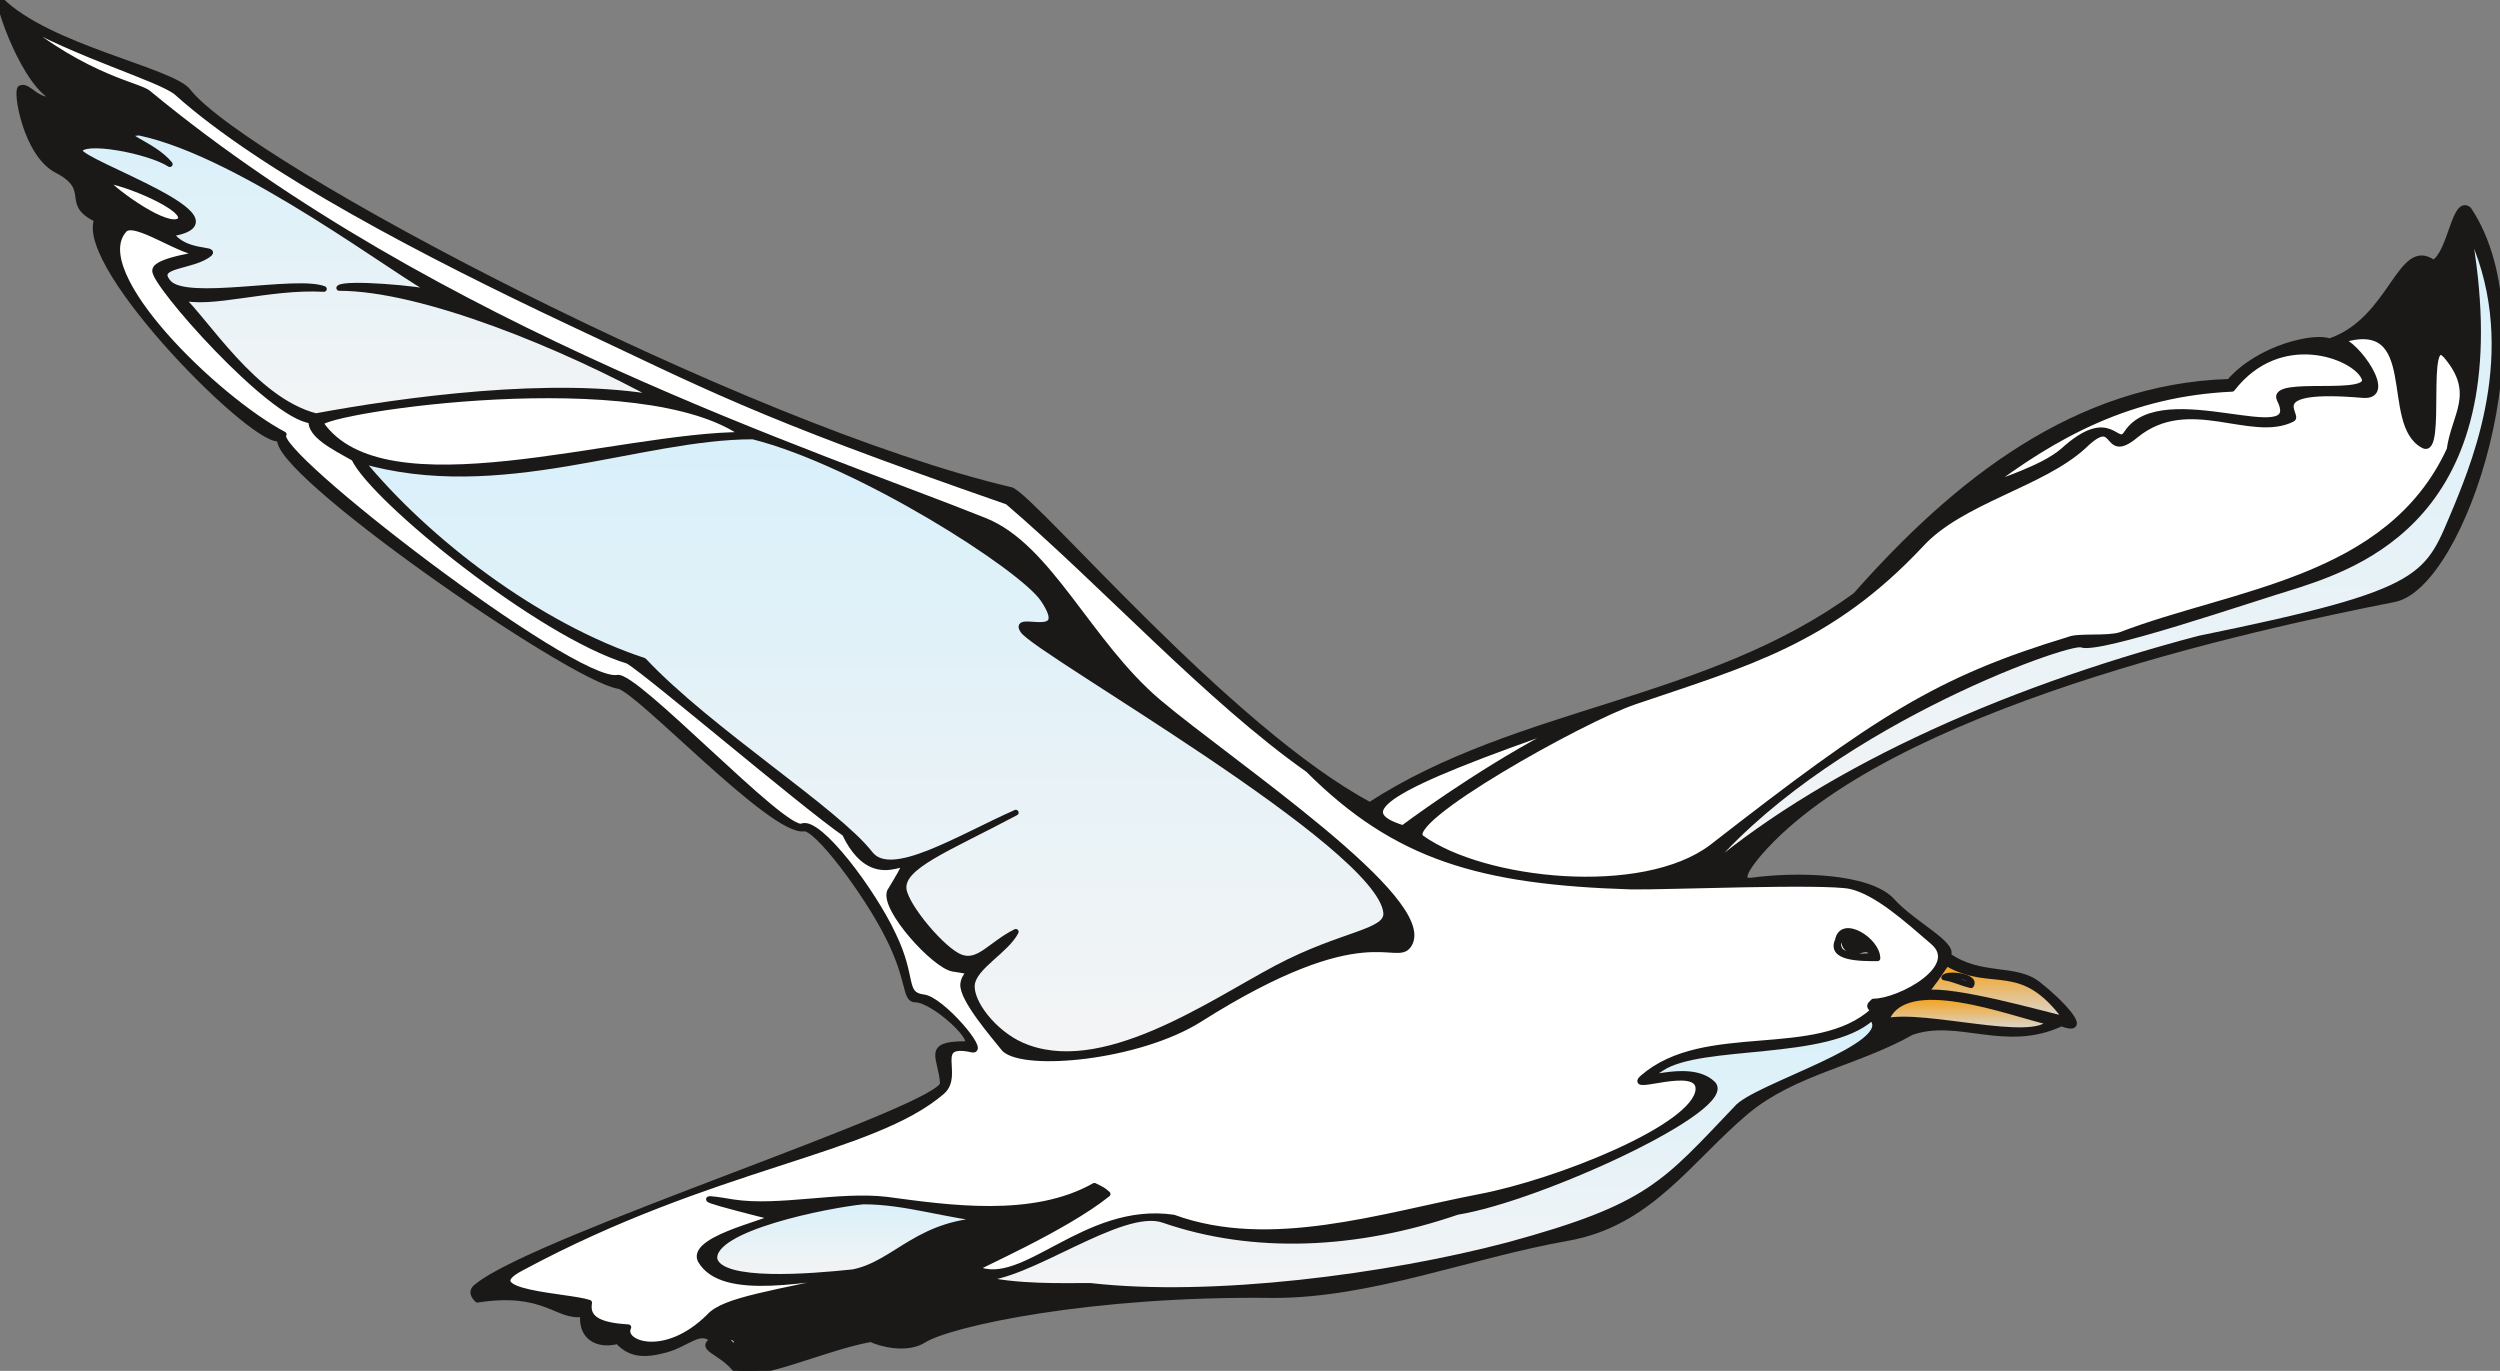 <svg xmlns="http://www.w3.org/2000/svg" xml:space="preserve" width="470.211" height="68.22mm" fill-rule="evenodd" stroke-linejoin="round" stroke-width="28.222" preserveAspectRatio="xMidYMid" version="1.2" viewBox="0 0 12441 6822"><rect x="0" y="0" width="12441" height="6822" fill="#808080" stroke="none"/><defs class="ClipPathGroup"><clipPath id="a" clipPathUnits="userSpaceOnUse"><path d="M0 0h12441v6822H0z"/></clipPath></defs><g class="SlideGroup"><g class="Slide" clip-path="url(#a)"><g class="Page"><g class="com.sun.star.drawing.ClosedBezierShape"><path fill="none" d="M-1-1h12446v6828H-1z" class="BoundingBox"/><defs><linearGradient id="b" x1="6221" x2="6221" y1="6824" y2="-1" gradientUnits="userSpaceOnUse"><stop offset="0" style="stop-color:#1b1918"/><stop offset="1" style="stop-color:#1b1918"/></linearGradient></defs><path d="m11914 2982-700 153-440 114-464 142-461 169-431 198-195 110-179 118-157 126-132 133-25 29-20 28-15 24-6 11-4 10-3 9v4l-1 4 1 3v3l1 3 2 2 2 2 3 2 3 2 3 1h5l4 1 12-1 88-9 97-6 102 1 102 6 97 14 45 11 42 12 39 15 34 17 30 20 13 11 12 12 20 21 22 20 48 41 99 74 42 33 17 16 14 15 10 13 4 7 2 6 2 6v6l-2 6-2 5 30 20 31 16 31 12 31 10 30 8 30 6 60 9 57 8 53 10 26 8 24 9 23 12 22 15 43 35 43 40 39 40 32 36 11 16 7 14 3 6 1 5v5l-1 2v2l-1 1-2 2-2 1-2 1-5 1h-7l-8-2-10-2-25-8-52 21-51 15-50 10-49 5-49 1-47-2-93-10-91-11-90-8h-44l-43 3-44 7-43 13-105 53-106 46-213 82-105 42-102 48-98 56-47 32-45 35-399 378-106 84-56 39-59 34-62 31-65 26-70 22-74 16-183 37-183 44-365 93-183 43-183 35-182 23-182 9-329 3-306 15-278 25-247 33-211 37-171 39-125 38-45 18-31 16-17 9-17 7-18 5-18 4-19 2-19 1-19-1-19-1-35-5-33-8-27-9-12-5-9-4-93 21-98 28-194 62-89 26-81 18-35 5-32 1h-15l-13-2-12-3-11-4-15-17-15-15-15-13-15-12-53-36-9-7-8-6-2-4-3-3-1-3-1-3v-7l2-3 2-3 3-4 4-3 12-8-6-5-6-5-6-4-5-3-6-3-6-2-6-1h-19l-13 3-13 4-13 5-61 30-36 16-18 7-20 6-41 10-37 5-16 2h-17l-15-1-15-2-14-3-13-4-13-5-12-7-12-8-12-9-11-10-11-11-20 4-20 3h-18l-17-1-16-3-15-5-14-7-12-8-11-10-9-11-8-13-6-14-5-15-2-17-1-19 2-19-24 2-22-1-22-4-22-7-95-37-29-10-32-9-35-8-39-5-43-3h-49l-54 3-60 8-7-7-3-3-3-4-3-4-2-4-2-5-1-4v-11l1-3 1-2 1-2 3-5 4-5 4-4 7-5 74-49 110-58 303-135 784-307 727-285 232-107 37-21 27-19 16-15 4-7 1-3 1-3-3-23-3-22-8-39-8-34-2-14v-13l1-6 2-6 2-5 3-5 4-4 5-4 5-4 7-3 8-3 10-3 22-4 28-2 34-1 7-1h3l2-1 2-2 2-1 1-2 1-3v-5l-1-5-2-7-4-8-11-16-15-19-19-20-21-21-48-41-26-19-26-16-25-15-23-10-22-8-10-1-9-1h-5l-4-1-4-2-4-2-3-2-3-3-3-4-2-5-5-10-4-13-10-34-11-43-17-54-25-65-35-75-46-85-56-90-61-91-63-86-61-75-55-60-24-23-21-16-10-6-8-4-8-2h-6l-8 1-9-1-19-4-21-7-24-12-54-32-62-43-139-111-148-130-275-249-102-85-37-25-14-7-10-4-27-7-34-12-85-39-230-130-281-180-301-207-285-212-239-196-91-84-67-72-23-30-15-27-5-11-3-10v-9l2-8-6 2-6 1-8-1-9-2-20-8-24-12-58-38-69-54-160-143-171-177-162-191-71-94-61-91-48-85-32-77-10-34-4-31v-29l7-24-29-15-21-14-16-15-6-7-5-7-4-7-4-7-5-15-2-14-3-15-2-14-3-15-6-16-3-8-5-7-13-17-17-16-24-17-30-18-15-8-14-10-25-22-24-26-21-30-18-32-17-33-14-35-12-34-18-66-6-30-3-26-2-22v-18l1-6 1-6 1-2v-1l1-1 2-1 3-2h4l4-1 4 1h4l4 2 8 3 9 6 9 6 19 14 10 7 11 6 12 6 13 5 14 3 15 1 16-1 17-3-15-6-14-9-14-10-14-12-28-29-26-35-26-38-24-41-43-87-35-84-25-72-8-28-5-22-1-8V3l1-2 1-1h1l48 43 57 41 63 38 68 35 145 65 148 57 263 96 50 22 42 20 31 20 11 10 9 10 33 37 46 42 126 99 370 243 496 285 585 306 633 302 643 278 615 230 548 160 14 8 18 14 51 45 150 148 444 449 269 258 282 251 284 222 138 94 134 78 140-85 145-75 300-130 624-209 314-103 309-118 300-144 145-84 141-96 192-207 202-194 213-178 224-156 117-68 119-62 123-54 127-47 130-38 133-29 138-20 141-9 30-31 32-29 35-26 36-24 37-20 37-19 38-15 37-14 36-11 34-8 32-6 30-4 27-2 23 1 19 2 8 2 7 3 55-23 50-30 45-33 40-37 35-40 33-40 56-78 49-68 23-27 12-11 12-9 12-8 12-5 13-4 13-1 14 2 14 4 14 7 16 10 7-5 8-6 7-8 7-8 13-20 11-22 21-50 19-52 18-48 9-20 9-16 5-6 5-5 6-4 5-2 3-1h6l3 1 6 3 7 4 34 57 30 61 47 132 30 142 15 151 1 155-11 157-23 157-33 154-41 147-48 139-55 127-59 112-63 95-65 75-33 29-32 23-33 16-32 10Z" style="fill:url(#b)"/><path fill="none" stroke="#1B1918" d="M11914 2982c-701 138-2522 531-3159 1263-69 81-104 145-38 137 218-30 586-25 701 104 101 112 312 214 276 269 163 115 336 54 448 143 111 86 269 252 116 195-279 131-515-38-746 44-275 155-582 196-821 394-284 239-482 559-891 630-486 86-976 284-1461 284-903-12-1609 140-1743 224-84 53-216 18-262-5-239 43-561 201-673 152-76-94-185-104-114-147-61-63-125 18-234 48-114 31-180 21-239-43-109 28-185-28-172-135-130 21-188-124-526-71-18-17-36-43 0-68 294-239 2324-889 2316-1009-7-127-91-195 107-195 86 0-150-222-244-222-53 0-25-97-135-313-106-213-355-546-419-538-157 25-825-693-922-709-246-40-1745-1082-1684-1234-104 58-1008-847-912-1088-170-79-15-148-198-244-157-79-208-399-183-409 41-20 82 79 176 53C125 436-21 0 3 0c237 238 864 353 935 457 292 368 2759 1669 4095 1982 124 53 1087 1196 1784 1567 739-480 1679-503 2418-1044 500-566 1097-1039 1859-1062 152-175 434-232 498-201 315-107 350-513 518-391 86-46 104-323 175-265 394 590-28 1873-371 1939Z"/></g><g class="com.sun.star.drawing.ClosedBezierShape"><path fill="none" d="M65 90h9595v6603H65z" class="BoundingBox"/><defs><linearGradient id="c" x1="4862" x2="4862" y1="6691" y2="91" gradientUnits="userSpaceOnUse"><stop offset="0" style="stop-color:#fff"/><stop offset="1" style="stop-color:#fff"/></linearGradient></defs><path d="m8452 5421-3 18-7 18-10 18-14 19-37 39-49 40-60 40-68 40-156 78-175 73-180 65-175 52-158 36-375 80-193 40-194 32-194 19-97 4-95-2-95-7-94-14-92-21-91-29-81-6-78 3-76 12-72 19-69 25-67 28-126 63-116 61-54 25-53 21-51 15-24 4-24 2-24-1-23-3-23-5-22-9h-1l1-1 2-1 11-7 50-24 175-87 220-119 105-66 92-66-14-12-6-4-5-4-7-4-9-5-25-12-59 30-60 24-64 20-64 16-67 11-67 8-136 6-136-4-134-11-247-31-91-6-96 1-198 14-196 13-94-1-45-3-44-5-89-14-22-2h-8l-1 1h-1l1 1 1 1 1 1 12 5 47 14 244 64 3 1 1 1 2 1v2l-1 1-2 1-2 2-6 3-8 4-21 8-135 46-74 31-34 17-29 18-12 9-11 10-9 9-7 10-4 10-3 11 1 10 3 11 11 18 13 16 15 14 17 12 18 12 20 9 44 15 48 11 52 6 56 2 58-1 466-48-534 115-85 23-68 23-27 13-24 13-20 14-16 15-41 37-41 31-40 25-39 19-37 13-36 9-33 4-31 1-28-4-24-6-11-4-10-4-8-6-8-5-6-7-6-6-4-7-2-7-2-7 1-8 1-7 3-8-46-4-41-6-19-4-17-5-15-6-14-6-12-8-10-8-5-5-4-5-3-5-3-5-3-6-2-6-2-6-1-7v-14l2-16-22-6-30-6-76-12-86-13-83-15-37-9-30-11-13-5-11-7-8-6-6-7-2-4-2-4v-8l1-4 1-4 6-10 9-9 13-11 38-22 352-174 332-139 593-207 255-84 223-82 99-43 90-46 80-49 71-54 8-8 7-9 5-9 5-9 3-10 3-9 3-20v-41l-2-38 1-17 1-8 1-7 3-6 3-6 5-6 5-4 7-4 8-3 9-1 11-1 27 1 35 6 6 1h3l2-1 1-1 2-1 1-2v-7l-1-6-3-7-4-8-12-19-15-21-39-48-47-49-50-44-24-18-23-15-21-10-9-2-9-2-18-4-8-2-7-3-6-3-5-4-5-4-4-4-4-5-4-6-5-13-5-15-4-17-22-93-21-62-32-75-45-87-57-94-64-95-67-89-67-78-32-32-30-27-28-21-12-8-13-6-11-4-10-2h-10l-4 1-4 1-5 1h-5l-14-4-17-8-20-11-49-35-58-47-292-261-292-264-58-48-49-36-20-13-17-8-14-5-5-1-5 1-11 1-14-1-31-7-82-32-105-54-121-71-279-184-299-216-285-221-237-199-90-83-65-68-22-27-15-22-4-9-2-8 1-6v-2l2-2-66-38-72-48-154-118-157-140-145-151-64-77-57-77-47-74-35-70-14-34-9-32-6-31-3-29 2-28 6-25 11-24 15-21 5-5 7-4 7-3 8-1h10l10 1 22 5 26 8 27 11 59 27 61 29 60 26 28 11 27 7 23 4 11 1 10-1h1l-6 1-25 5-85 16-47 12-22 7-20 8-17 8-7 4-6 4-5 5-4 4-2 5-1 3v9l4 11 16 30 28 41 38 50 99 118 121 132 132 129 130 113 61 46 56 36 50 24 22 7 20 4v13l2 7 1 6 3 6 2 6 8 13 9 12 11 12 13 11 15 12 32 22 37 23 80 45 11 21 15 23 42 53 124 129 167 149 195 157 211 153 214 139 204 111 94 42 86 31 25 16 39 30 114 90 318 259 340 277 141 111 102 76 33 60 17 23 17 21 17 17 17 13 17 12 17 8 16 6 16 4 15 3 15 1 27-1 24-4 34-8h7l2 1h1l1 2 1 2-1 2-1 6-3 8-13 25-52 88-2 9-1 9 1 11 2 12 9 25 13 29 18 30 21 31 50 63 55 60 56 51 27 20 25 17 22 11 10 4 9 2 40 6 23 5 7 2 3 1 2 1 1 1v1l1 1v1l-1 1v2l-1 1-3 4-8 11-5 7-4 9-3 10-2 12v7l1 8 4 18 7 19 10 21 27 45 32 48 70 91 55 67 11 8 13 8 16 7 18 5 43 10 51 5 57 3 63-1 137-12 147-25 149-39 71-24 69-28 65-31 60-34 281-163 118-58 105-45 93-33 81-23 70-15 61-9 51-3h43l66 4h24l11-1 9-2 8-4 8-4 7-7 6-8 6-11 4-11 2-12 1-12-2-27-9-29-14-31-19-34-53-71-69-78-83-82-198-173-813-638-63-57-60-61-113-128-205-267-99-124-101-111-53-48-54-42-57-36-59-28-796-305-1057-439-580-278-589-320-582-367-555-416-5-4-6-4-15-8-45-18-142-54-95-45-109-60-123-80L66 91l123 66 126 60 244 101 200 80 72 32 27 15 20 14 179 147 211 149 234 150 253 148 536 285 534 261 872 403 529 212 788 283 366 332 376 357 378 346 189 157 187 141 164 150 82 64 84 58 85 52 88 46 90 41 93 35 97 31 102 26 217 40 240 25 267 14 555-10 331-3 126 3 46 3 32 5 25 7 24 9 26 11 25 13 52 30 52 37 52 39 52 43 101 87 13 12 10 12 8 13 5 12 3 13 1 13-1 12-3 13-4 13-7 12-8 13-9 12-23 24-27 23-30 21-32 19-34 17-35 15-33 12-33 9-30 6-26 2-8 7-5 6-2 3-1 2-1 1v6l1 1 1 3 2 2 5 6 8 8-27 23-29 21-62 34-67 26-71 20-74 14-76 11-158 15-159 15-79 11-76 15-73 21-70 27-66 36-61 45-7 6-4 6-1 2-1 2v3l1 1 2 1 2 1h2l6 1 8-1 43-6 57-9 61-6 29-1 26 3 11 3 11 3 9 5 8 6 6 7 5 9 2 10 1 12Z" style="fill:url(#c)"/><path fill="none" stroke="#1B1918" d="M8452 5421c-10 186-704 463-1092 536-486 94-1040 277-1520 102-442-64-747 363-983 254-20 0 437-196 655-371-23-20-23-20-66-41-305 173-729 110-1034 69-236-28-535 48-764 13-328-56 109 51 185 71 64 15-398 101-348 216 110 198 557 84 818 66-467 104-698 132-774 216-219 218-442 134-402 53-129-8-211-35-195-122-97-35-583-46-338-173 962-518 1745-576 2095-878 94-84-58-254 148-209 76 18-153-252-242-260-106-15-45-94-150-310-101-218-370-576-454-541-87 36-833-764-920-739-223 33-1736-1133-1659-1211-336-178-983-804-795-1017 50-64 299 129 401 116 20 0-244 31-246 84-16 59 574 728 777 748-5 71 104 127 213 188 97 206 926 876 1363 1008 91 51 873 717 1079 859 173 363 414-26 224 289-33 87 223 369 315 384 129 20 58 8 50 76-7 74 155 260 206 324 102 94 666 43 970-148 831-526 978-272 1042-371 142-219-884-902-1247-1209-346-293-541-773-864-902-823-330-2731-946-4159-2125-43-43-300-68-675-375 320 185 723 297 812 368 432 388 1258 815 1947 1140 693 324 902 451 2189 898 480 411 999 983 1496 1333 437 437 857 559 1609 582 158 3 958-30 1090-2 130 30 277 162 409 276 152 127-165 298-295 298-23 22-23 22 0 45-284 260-838 65-1148 334-86 76 282-76 277 58Z"/></g><g class="com.sun.star.drawing.ClosedBezierShape"><path fill="none" d="M395 659h2884v1414H395z" class="BoundingBox"/><defs><linearGradient id="d" x1="1836" x2="1836" y1="2070" y2="659" gradientUnits="userSpaceOnUse"><stop offset="0" style="stop-color:#f4f4f5"/><stop offset="1" style="stop-color:#d8f0fa"/></linearGradient></defs><path d="m693 660 100 26 105 36 220 97 224 120 218 131 379 246 140 91 53 32 40 22-19-5-25-5-63-9-156-15-78-4-67-1-28 1-23 2-16 3-5 3-2 1-2 1 81 3 87 10 189 36 204 56 213 72 215 84 212 93 202 97 186 98-204-27-221-11-230 3-232 14-444 49-374 61-57-18-55-26-54-31-52-36-50-39-49-43-90-92-154-180-63-74-27-30-25-24 30 7 33 4 36 1 38-1 83-7 90-12 198-26 103-7 105 1-14-5-17-3-39-5-46-1-52 1-240 16-122 7-108-1-46-4-39-8-17-6-14-7-12-8-9-9-7-8-4-8-4-7-2-7-1-6 1-5 2-6 3-4 4-5 5-4 6-4 7-3 15-7 18-6 86-24 21-8 21-9 18-10 17-12 2-2 1-1v-4h-1v-1l-1-1-3-1-7-2-52-10-17-4-18-5-17-6-18-8-17-10-17-12-15-15-13-17 35-7 27-8 21-9 15-11 5-5 4-6 3-6 1-6-1-6-1-7-6-13-11-15-15-14-39-31-51-32-58-33-252-122-93-49-27-18-8-8-2-3-1-3 1-3 1-3 1-2 2-3 5-4 7-3 8-3 10-3 23-2 28-1 31 2 70 8 75 15 73 20 64 23 27 12 23 13-17-19-19-17-21-17-21-14-42-27-37-21-15-9-12-8-5-3-3-3-3-3v-2l-1-1v-3l1-1 1-1 1-1 2-1 4-2 6-1 8-1 21-2Z" style="fill:url(#d)"/><path fill="none" stroke="#1B1918" d="M693 660c518 109 1301 717 1479 801-84-26-456-56-484-28 415 0 1119 290 1589 549-518-96-1278 10-1705 89-308-79-552-483-676-593 152 46 437-55 716-40-140-54-691 73-775-33-78-92 125-74 206-143 28-25-127 0-193-99 409-68-447-351-454-412 7-64 342-3 449 66-84-104-284-150-152-157Z"/></g><g class="com.sun.star.drawing.ClosedBezierShape"><path fill="none" d="M520 896h383v212H520z" class="BoundingBox"/><defs><linearGradient id="e" x1="711" x2="711" y1="1105" y2="896" gradientUnits="userSpaceOnUse"><stop offset="0" style="stop-color:#fff"/><stop offset="1" style="stop-color:#fff"/></linearGradient></defs><path d="m521 897 20 2 24 6 60 17 68 25 69 31 62 32 26 16 22 16 16 16 6 7 4 7 2 7 1 3v3l-1 3-1 3-2 3-2 3-6 4-7 3-8 1-10 1-10-1-10-2-24-7-26-10-27-13-59-32-58-38-54-39-44-37-18-16-13-14Z" style="fill:url(#e)"/><path fill="none" stroke="#1B1918" d="M521 897c91 5 427 143 374 200-59 50-314-133-374-200Z"/></g><g class="com.sun.star.drawing.ClosedBezierShape"><path fill="none" d="M7064 1673h5193v2706H7064z" class="BoundingBox"/><defs><linearGradient id="f" x1="9660" x2="9660" y1="4376" y2="1673" gradientUnits="userSpaceOnUse"><stop offset="0" style="stop-color:#fff"/><stop offset="1" style="stop-color:#fff"/></linearGradient></defs><path d="m12173 1770 27 34 21 33 15 31 11 30 6 29 2 28-1 28-4 27-5 26-8 27-17 55-17 57-7 31-6 31-62 116-72 103-80 90-89 81-96 70-102 62-107 55-111 48-919 298-13 4-15 2-33 4-75 2-70 2-15 1-14 2-11 3-10 3-230 75-208 80-195 91-193 105-200 127-219 152-532 403-69 45-79 37-87 30-93 22-98 16-102 9-104 2-104-3-105-9-103-14-99-20-95-24-89-28-82-33-73-36-63-40-4-4-3-5-2-5v-6l1-6 3-7 9-16 13-17 18-19 48-43 137-100 173-109 191-111 188-100 166-80 69-30 55-21 392-133 182-69 175-78 171-91 167-110 167-135 168-164 40-39 44-37 47-34 51-32 107-59 113-55 223-108 100-60 45-32 41-35 30-27 25-19 11-6 9-5 9-3 8-1h13l6 2 5 3 5 3 4 4 9 9 8 10 9 8 5 4 6 3 5 2 7 1h7l8-1 9-2 10-4 23-14 28-21 50-35 51-26 52-18 52-10 52-4h52l103 11 101 16 96 11 45 2 44-3 42-9 21-7 19-9 2-1 1-1 1-1 1-2v-7l-3-9-4-11-3-12-2-7-1-6v-6l1-7 2-6 3-7 4-6 6-6 8-5 9-5 12-5 14-4 35-7 46-5 59-1 160 8h14l13-1 10-3 8-4 7-5 5-7 3-7 2-9v-9l-1-11-2-11-3-11-9-24-13-26-16-25-18-25-19-24-20-21-20-19-19-15-10-6-8-4-8-3-8-2 71-17 30-3 27 1 25 3 21 7 20 9 16 12 15 14 13 16 11 18 9 20 15 44 12 48 35 206 14 46 9 21 11 20 12 17 14 16 16 14 18 11 5 2 4 1h4l4-1 3-2 3-2 3-4 3-4 4-10 4-13 6-34 5-86 2-100 2-97 2-41 5-34 4-14 4-11 5-8 3-3 3-2 3-1 4-1 4 1 4 1 4 3 5 3 10 10Z" style="fill:url(#f)"/><path fill="none" stroke="#1B1918" d="M12173 1770c160 188 40 295 17 467-302 654-1071 705-1638 923-66 21-211 3-256 23-654 198-956 394-1777 1033-345 261-1138 175-1445-46-111-81 805-593 1062-679 553-188 970-298 1422-780 199-219 603-300 811-491 176-171 94 83 259-54 264-216 574 23 780-81 36-18-160-163 351-119 162 12-36-262-112-272 414-131 206 416 414 523 99 51-5-578 112-447Z"/></g><g class="com.sun.star.drawing.ClosedBezierShape"><path fill="none" d="M9828 1749h1942v710H9828z" class="BoundingBox"/><defs><linearGradient id="g" x1="10798" x2="10798" y1="2456" y2="1749" gradientUnits="userSpaceOnUse"><stop offset="0" style="stop-color:#fff"/><stop offset="1" style="stop-color:#fff"/></linearGradient></defs><path d="m11764 1877 4 10v9l-1 4-1 3-3 4-3 3-8 5-10 5-12 4-15 3-33 4-39 3-87 1-87 1-39 3-34 3-15 3-12 4-11 4-8 5-3 3-3 4-2 3-1 4v4l1 4 1 5 2 4 10 23 5 20 1 8v8l-1 7-3 7-3 5-4 5-5 4-6 4-15 6-18 3-44 2-53-4-129-16-143-17-72-3-69 2-65 10-30 8-28 11-26 13-24 17-21 20-18 23-5 7-5 6-4 4-5 2-5 2h-4l-5-1-5-1-50-25-17-5-10-2h-21l-12 1-12 3-14 3-29 13-34 19-38 27-43 36-20 16-22 16-51 29-56 28-59 25-216 81-7 8-4 5-1 2-1 1v2h1l1-1h2l7-4 25-13 138-101 141-93 144-83 149-72 155-59 162-47 172-32 182-17 46-52 48-42 50-34 51-25 52-17 51-11 51-4 49 2 46 6 44 10 41 14 36 16 32 19 26 20 11 10 9 10 7 10 6 10Z" style="fill:url(#g)"/><path fill="none" stroke="#1B1918" d="M11764 1877c58 112-473 5-419 112 132 265-585-104-761 166-53 84-76-131-318 89-99 86-315 152-424 195-20 23-20 23 23 0 368-282 742-481 1243-504 237-306 605-165 656-58Z"/></g><g class="com.sun.star.drawing.ClosedBezierShape"><path fill="none" d="M8457 1129h3959v3237H8457z" class="BoundingBox"/><defs><linearGradient id="h" x1="10435" x2="10435" y1="4364" y2="1130" gradientUnits="userSpaceOnUse"><stop offset="0" style="stop-color:#f4f4f5"/><stop offset="1" style="stop-color:#d8f0fa"/></linearGradient></defs><path d="m12280 1130 47 107 36 106 25 105 16 105 8 102 1 101-6 97-11 94-35 177-45 157-48 134-42 106-51 120-24 51-26 47-30 43-35 39-44 37-53 35-65 33-79 33-208 66-286 71-382 82-376 108-361 120-344 133-326 144-306 156-283 165-258 176-231 184 119-136 131-128 141-120 148-113 307-201 304-168 278-131 232-93 165-54 50-11 16-2h5l4 1 10 2 14 1 38-3 109-22 307-86 600-189 150-54 83-36 86-44 87-53 86-64 82-77 78-89 70-105 61-120 50-138 37-157 21-178 4-198-15-222-36-246Z" style="fill:url(#h)"/><path fill="none" stroke="#1B1918" d="M12280 1130c282 568 45 1148-54 1391-150 352-124 421-1283 657-1019 269-1906 683-2485 1186 596-742 1837-1181 1900-1156 89 33 826-221 1078-297 359-117 1098-402 844-1781Z"/></g><g class="com.sun.star.drawing.ClosedBezierShape"><path fill="none" d="M1594 1967h2110v362H1594z" class="BoundingBox"/><defs><linearGradient id="i" x1="2648" x2="2648" y1="2327" y2="1969" gradientUnits="userSpaceOnUse"><stop offset="0" style="stop-color:#fff"/><stop offset="1" style="stop-color:#fff"/></linearGradient></defs><path d="m3702 2164-125 5-134 12-293 39-621 88-296 19-138-4-127-14-116-27-53-19-49-22-46-27-41-31-36-36-32-41 1-1 1-2 4-3 15-8 55-17 191-38 277-37 330-25 352-6 175 8 169 16 159 25 145 37 127 48 56 29 50 32Z" style="fill:url(#i)"/><path fill="none" stroke="#1B1918" d="M3702 2164c-633 0-1793 401-2107-58 20-65 1607-306 2107 58Z"/></g><g class="com.sun.star.drawing.ClosedBezierShape"><path fill="none" d="M1795 2171h5105v3077H1795z" class="BoundingBox"/><defs><linearGradient id="j" x1="4347" x2="4347" y1="5246" y2="2172" gradientUnits="userSpaceOnUse"><stop offset="0" style="stop-color:#f4f4f5"/><stop offset="1" style="stop-color:#d8f0fa"/></linearGradient></defs><path d="m5192 2983 23 37 7 16 6 13 3 12 1 11v9l-2 7-1 3-2 3-5 5-6 4-7 3-8 2-8 1-19 1-39-2-18-1h-15l-6 1-6 2-2 1-2 1-1 1-1 2-1 2v4l1 3 2 6 5 8 11 12 21 18 65 47 211 140 610 398 321 224 282 218 113 101 89 93 33 42 26 40 17 37 8 33v9l-1 9-2 8-4 8-5 7-6 7-8 7-8 6-21 13-26 12-64 24-174 64-108 45-119 58-283 159-161 86-168 79-85 33-85 28-85 22-84 15-83 6-81-4-78-15-76-26-25-12-25-15-24-16-24-17-22-19-21-20-19-20-18-21-16-22-15-21-12-22-10-21-8-20-5-20-2-19-1-8 1-9 1-8 3-9 6-16 10-16 12-16 13-16 16-16 34-32 70-65 16-17 14-16 13-18 10-17-45 25-39 26-66 49-16 10-15 8-15 7-15 5-15 3-15 1-16-2-17-5-18-8-19-13-21-15-23-19-45-44-46-51-41-53-35-52-14-24-11-22-7-21-3-9-1-8-1-11 1-10 3-10 3-11 5-10 6-10 16-20 21-20 26-20 65-43 81-45 97-50 235-121-219 104-109 52-102 44-49 18-45 14-43 10-40 5-18 1-18-1-16-3-16-4-14-6-13-7-11-10-11-11-37-43-46-46-118-103-302-239-333-264-156-135-135-132-198-76-197-96-194-113-188-127-179-138-167-145-151-150-134-152 129 32 130 21 129 11 128 2 255-15 251-35 482-88 229-34 110-9 108-4 101 29 107 37 224 94 227 113 220 122 200 124 169 117 126 100 43 41 16 18 12 16Z" style="fill:url(#j)"/><path fill="none" stroke="#1B1918" d="M5192 2983c148 221-162 66-101 155 71 106 1774 1067 1807 1403 10 101-214 101-546 277-333 177-875 558-1269 383-137-61-256-213-246-302s170-168 218-262c-127 64-183 160-274 127-89-33-274-254-284-339-13-114 213-198 558-381-287 127-619 338-724 206-167-216-800-614-1127-962-525-173-1078-593-1408-997 690 201 1385-119 1951-119 523 132 1339 652 1445 811Z"/></g><g class="com.sun.star.drawing.ClosedBezierShape"><path fill="none" d="M6867 3593h969v530h-969z" class="BoundingBox"/><defs><linearGradient id="k" x1="7351" x2="7351" y1="4120" y2="3593" gradientUnits="userSpaceOnUse"><stop offset="0" style="stop-color:#fff"/><stop offset="1" style="stop-color:#fff"/></linearGradient></defs><path d="m7834 3594-134 68-133 74-248 152-204 137-133 96-44-16-34-16-13-9-10-9-7-10-3-5-2-5-1-5v-5l1-6 1-5 5-12 8-12 12-13 15-13 40-29 54-31 70-35 185-80 575-211Z" style="fill:url(#k)"/><path fill="none" stroke="#1B1918" d="M7834 3594c-356 171-733 438-852 527-263-81-107-196 852-527Z"/></g><g class="com.sun.star.drawing.ClosedBezierShape"><path fill="none" d="M9138 4632h207v139h-207z" class="BoundingBox"/><defs><linearGradient id="l" x1="9241" x2="9241" y1="4769" y2="4633" gradientUnits="userSpaceOnUse"><stop offset="0" style="stop-color:#1b1918"/><stop offset="1" style="stop-color:#1b1918"/></linearGradient></defs><path d="m9343 4769-73-1-38-4-19-2-17-4-15-5-14-6-6-3-5-4-5-4-4-5-3-5-3-5-1-6-1-6v-7l2-7 2-8 3-8 3-10 3-8 4-7 4-6 6-5 6-4 6-3 7-2 8-1h8l8 1 8 1 18 6 17 8 18 11 16 12 16 14 13 16 12 16 9 17 3 8 2 9 2 9v8Z" style="fill:url(#l)"/><path fill="none" stroke="#1B1918" d="M9343 4769c-87 0-239 0-197-90 20-110 197 0 197 90Z"/></g><g class="com.sun.star.drawing.ClosedBezierShape"><path fill="none" d="M9147 4657h184v104h-184z" class="BoundingBox"/><defs><linearGradient id="m" x1="9238" x2="9238" y1="4758" y2="4657" gradientUnits="userSpaceOnUse"><stop offset="0" style="stop-color:#fff"/><stop offset="1" style="stop-color:#fff"/></linearGradient></defs><path d="m9180 4658-2 9-1 8v8l1 7 1 7 3 6 3 5 3 5 4 5 5 4 5 3 5 2 6 2 6 2 7 1h6l52-6h6l6 1 5 2 6 3 6 4 5 5 6 7 5 8-81 3-24-2-12-2-11-3-11-3-10-5-10-5-10-7-3-5-3-5-2-5-2-5-1-5-1-5v-5l1-5 1-5 2-5 3-4 3-5 4-4 6-4 6-4 6-3Z" style="fill:url(#m)"/><path fill="none" stroke="#1B1918" d="M9180 4658c-13 49 16 74 52 74 38 0 67-25 97 24-40 0-122 15-169-24-19-25-19-57 20-74Z"/></g><g class="com.sun.star.drawing.ClosedBezierShape"><path fill="none" d="M9577 4792h708v283h-708z" class="BoundingBox"/><defs><linearGradient id="n" x1="9930" x2="9930" y1="5073" y2="4793" gradientUnits="userSpaceOnUse"><stop offset="0" style="stop-color:#d8d9da"/><stop offset="1" style="stop-color:#f69f12"/></linearGradient></defs><path d="m9578 4941 14-16 14-17 25-34 56-81 42 22 40 16 39 11 37 8 142 17 35 7 34 10 36 14 36 19 36 27 38 33 40 43 41 53-337-83-108-23-102-18-89-10h-38l-31 2Z" style="fill:url(#n)"/><path fill="none" stroke="#1B1918" d="M9578 4941c40-44 66-85 109-148 229 134 372-30 596 280-107-23-556-154-705-132Z"/></g><g class="com.sun.star.drawing.ClosedBezierShape"><path fill="none" d="M9674 4853h141v52h-141z" class="BoundingBox"/><defs><linearGradient id="o" x1="9744" x2="9744" y1="4902" y2="4853" gradientUnits="userSpaceOnUse"><stop offset="0" style="stop-color:#1b1918"/><stop offset="1" style="stop-color:#fff"/></linearGradient></defs><path d="m9675 4864 2-2 3-2 3-1 4-2 9-2 11-1h12l13 1 14 1 13 2 13 3 11 4 11 4 4 3 4 3 4 3 2 3 3 3 1 3 1 4-1 4-1 4-2 4-19-5-17-5-31-11-30-10-17-4-20-4Z" style="fill:url(#o)"/><path fill="none" stroke="#1B1918" d="M9675 4864c17-22 162-6 134 39-55-13-78-29-134-39Z"/></g><g class="com.sun.star.drawing.ClosedBezierShape"><path fill="none" d="M9384 4961h819v168h-819z" class="BoundingBox"/><defs><linearGradient id="p" x1="9793" x2="9793" y1="5126" y2="4961" gradientUnits="userSpaceOnUse"><stop offset="0" style="stop-color:#d8d9da"/><stop offset="1" style="stop-color:#f69f12"/></linearGradient></defs><path d="m10201 5087-10 10-12 8-14 7-17 5-39 7-46 3-51-1-57-4-122-13-251-29-110-6-47 2-40 5 9-22 12-19 14-17 17-15 18-12 20-10 23-9 23-6 52-7 56-2 60 4 63 8 127 26 124 33 198 54Z" style="fill:url(#p)"/><path fill="none" stroke="#1B1918" d="M10201 5087c-89 110-621-49-816-6 86-249 620-38 816 6Z"/></g><g class="com.sun.star.drawing.ClosedBezierShape"><path fill="none" d="M4873 5064h4460v1358H4873z" class="BoundingBox"/><defs><linearGradient id="q" x1="7102" x2="7102" y1="6419" y2="5065" gradientUnits="userSpaceOnUse"><stop offset="0" style="stop-color:#f4f4f5"/><stop offset="1" style="stop-color:#d8f0fa"/></linearGradient></defs><path d="m9314 5065 10 13 4 7 2 6 1 7v7l-1 7-2 7-7 15-10 14-14 15-18 15-42 30-52 31-123 62-260 118-101 53-37 23-13 11-10 11-231 238-101 92-53 41-55 38-59 36-64 35-150 65-187 65-235 69-239 57-257 52-270 44-275 34-275 24-269 12-257-2-239-18-259-2-75-4-75-7-73-10-69-15h23l23-3 52-10 55-17 59-22 255-117 128-59 122-46 56-16 53-8 24-2 24 1 22 3 20 6 171 50 176 33 180 18 184 2 186-14 188-28 189-44 188-57 83-17 95-25 212-69 226-89 222-100 195-103 82-49 69-47 52-43 19-20 14-19 9-17 3-8 1-7-1-7-2-7-4-6-5-6-12-10-14-9-14-8-14-6-31-9-33-4-32-2-32 1-57 6-44 7-14 1h-7l-1-1h-1v-4l3-3 5-4 17-13 27-18 20-12 22-10 51-18 58-15 65-12 298-33 156-18 147-28 67-19 62-23 54-29 24-16 22-18Z" style="fill:url(#q)"/><path fill="none" stroke="#1B1918" d="M9314 5065c138 137-586 342-673 452-360 377-434 488-1135 679-608 160-1474 272-2081 203-132 0-374 8-551-38 233 8 706-363 916-290 447 155 961 132 1462-40 411-66 1399-522 1270-639-127-119-427 36-254-76 198-132 825-51 1046-251Z"/></g><g class="com.sun.star.drawing.ClosedBezierShape"><path fill="none" d="M3554 5978h1395v378H3554z" class="BoundingBox"/><defs><linearGradient id="r" x1="4251" x2="4251" y1="6353" y2="5979" gradientUnits="userSpaceOnUse"><stop offset="0" style="stop-color:#f4f4f5"/><stop offset="1" style="stop-color:#d8f0fa"/></linearGradient></defs><path d="m4296 5979 80 3 79 8 156 27 162 31 85 14 89 10-67 2-62 7-56 10-52 15-48 17-45 19-80 43-144 87-35 19-36 16-38 14-39 10-195 17-110 5h-108l-100-6-45-6-39-9-34-11-15-7-12-8-11-8-9-9-7-10-4-11-1-15 3-14 6-14 10-14 12-13 14-13 37-26 45-24 52-23 118-41 127-34 125-28 109-19 83-11Z" style="fill:url(#r)"/><path fill="none" stroke="#1B1918" d="M4296 5979c216 0 409 71 651 93-374-2-485 216-702 259-219 23-653 58-689-63-24-156 567-272 740-289Z"/></g><g class="com.sun.star.drawing.ClosedBezierShape"><path fill="none" d="M3583 6652h111v67h-111z" class="BoundingBox"/><defs><linearGradient id="s" x1="3638" x2="3638" y1="6717" y2="6653" gradientUnits="userSpaceOnUse"><stop offset="0" style="stop-color:#fff"/><stop offset="1" style="stop-color:#fff"/></linearGradient></defs><path d="m3584 6657 19-3 16-1h13l10 2 5 1 3 2 3 1 3 2 3 2 2 3 1 2 2 3 2 5 2 6 4 13 3 6 2 3 2 3 3 2 3 3 3 3 4 2-8-1-7-1-7-3-7-4-6-4-6-5-12-10-12-11-6-5-7-5-7-4-7-3-8-3-8-1Z" style="fill:url(#s)"/><path fill="none" stroke="#1B1918" d="M3584 6657c113-19 64 36 108 60-44 0-62-55-108-60Z"/></g></g></g></g></svg>
